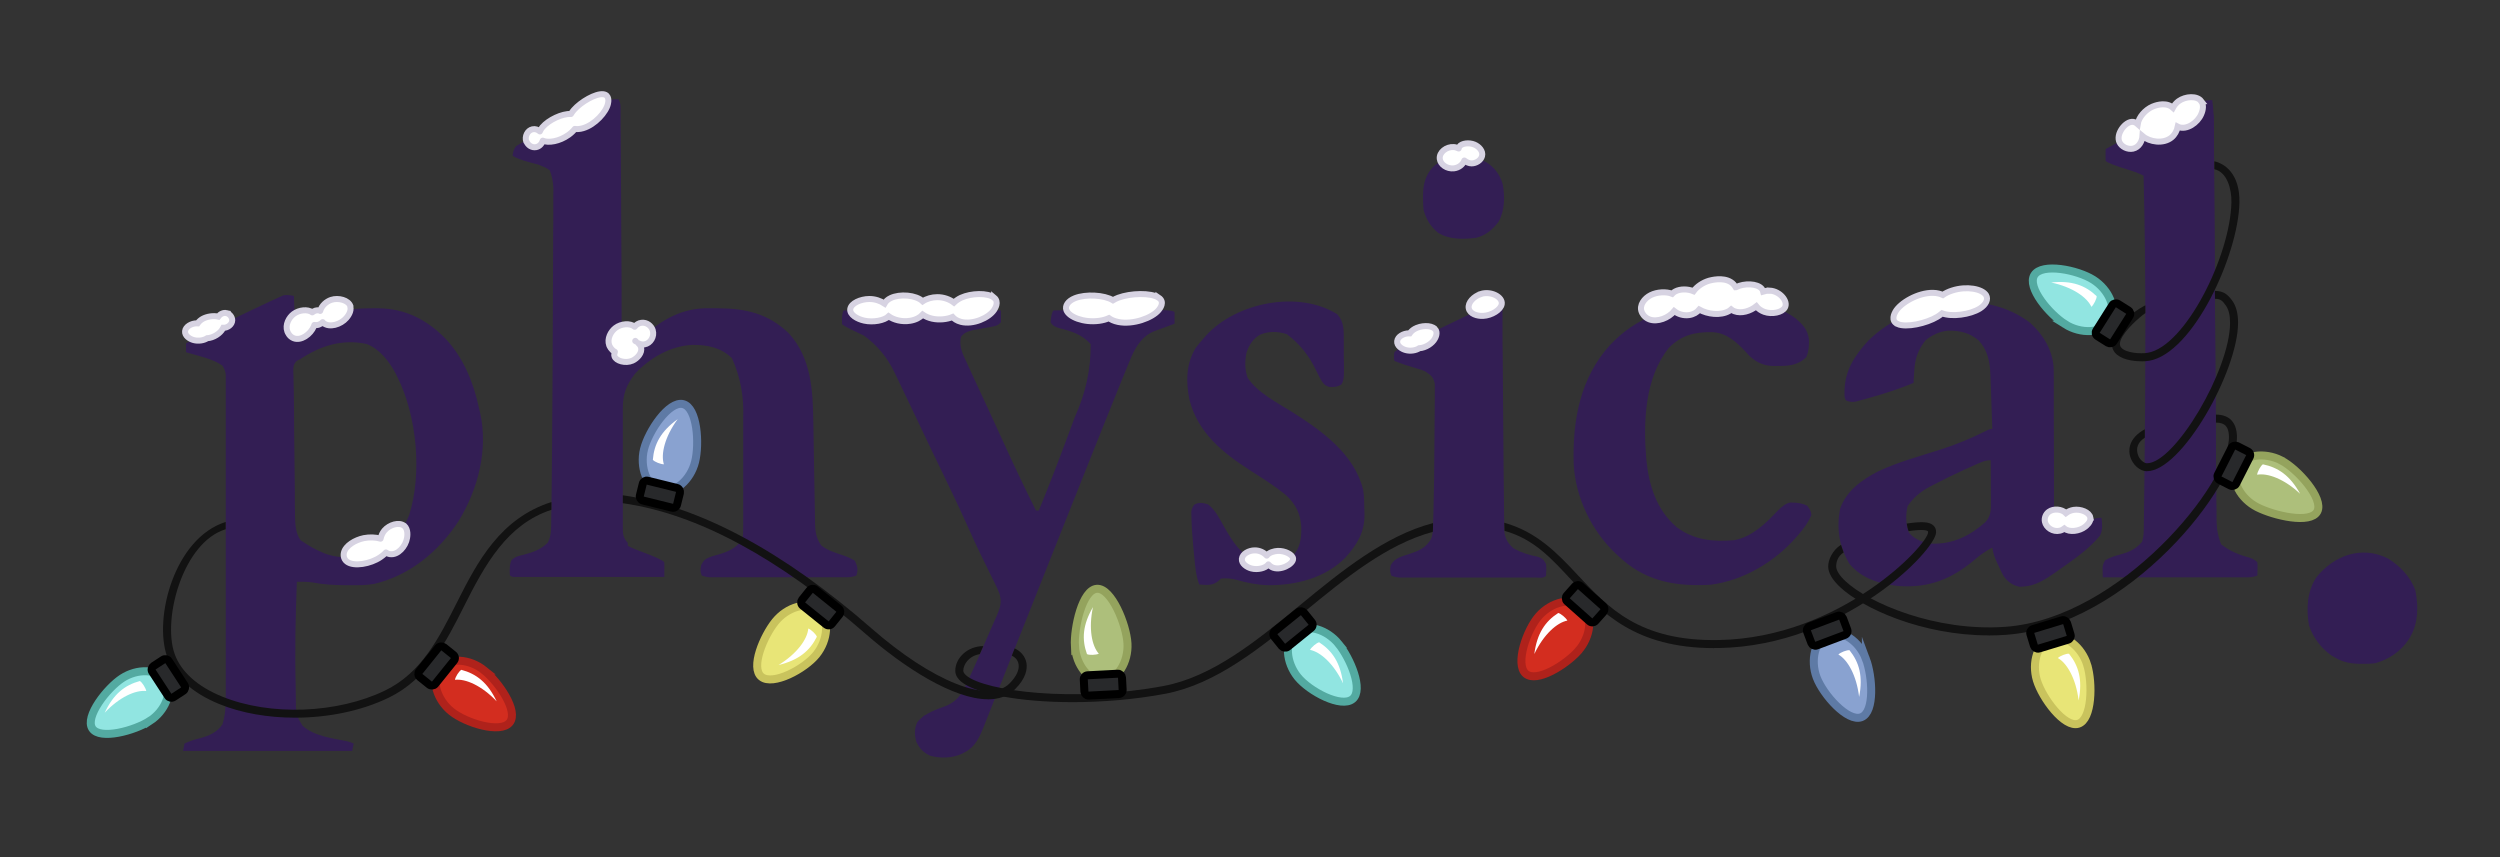 <svg viewBox="0 0 312.29 107.07" version="1.1" xmlns="http://www.w3.org/2000/svg" id="Capa_1">
  
  <rect x="0" y="0" width="312.29" height="107.07" fill="#333333" stroke="none"/>
  
  <defs>
    <style>
      .st0 {
        fill: #28292b;
        stroke: #000;
      }

      .st0, .st1, .st2, .st3, .st4, .st5, .st6 {
        stroke-miterlimit: 10;
      }

      .st1 {
        fill: #e8e577;
        stroke: #c9c35d;
      }

      .st7 {
        fill: #331e54;
      }

      .st2 {
        fill: #91e5e1;
        stroke: #53aaa1;
      }

      .st8, .st5, .st9 {
        fill: #fff;
      }

      .st10 {
        fill: #121212;
      }

      .st3 {
        fill: #d32d1f;
        stroke: #af221b;
      }

      .st4 {
        fill: #89a2d0;
        stroke: #5e7aa5;
      }

      .st5, .st9 {
        stroke: #d7d3e2;
        stroke-width: .75px;
      }

      .st9 {
        stroke-linecap: round;
        stroke-linejoin: round;
      }

      .st6 {
        fill: #adbf7b;
        stroke: #94a35d;
      }
    </style>
  </defs>
  <g>
    <g>
      <path d="M77.31,12.48c.22.44.21.72.21,1.22,0,.18,0,.36,0,.54v.6c0,.21,0,.42,0,.63,0,.69.01,1.39.02,2.08,0,.49,0,.98.01,1.46,0,1.03.02,2.07.02,3.09,0,1.04.02,2.08.02,3.12v.76c.05,6.24.08,12.47.06,18.71.23-.2.46-.41.69-.61.13-.11.26-.23.39-.35.41-.38.79-.77,1.18-1.18,2.15-2.29,4.91-3.94,8.08-4.04.47,0,.94,0,1.41,0h.37c3.41.02,6.23.67,8.77,3.13,2.82,3.1,3,7.12,3.06,11.11,0,.56.02,1.13.03,1.69.03,1.4.05,2.79.07,4.19.02,1.19.04,2.37.06,3.56,0,.56.02,1.11.03,1.66,0,.34.01.68.02,1.02,0,.15,0,.31,0,.46.02,1.06.15,1.92.78,2.8.78.62,1.63.87,2.56,1.18.75.26,1.3.5,1.64.74.33.74.44,1.08.18,1.85-.5.17-.79.21-1.3.21h-17.1c-.23-.02-.53-.08-.9-.21-.23-.49-.18-.77-.08-1.31.35-.72.62-.82,1.35-1.1.3-.09.59-.17.89-.25,1.16-.34,2.32-.86,2.94-1.97.08-.59.07-1.17.07-1.77v-3.56c0-.87,0-1.73,0-2.6,0-1.1,0-2.21,0-3.32v-3.79c.11-2.67-.35-5.16-1.41-7.49-1.38-1.35-3.08-1.67-4.93-1.66-2.72.12-5.34,1.62-7.19,3.62-1.08,1.42-1.51,2.53-1.51,4.32v5.9c0,1.06,0,2.13,0,3.18v5.27c0,.16,0,.32,0,.49,0,.83.03,1.32.62,1.95v.37c.54.29,1.09.51,1.68.72,1.64.6,2.6,1.04,2.88,1.32.02.31.02.62.01.94,0,.17,0,.34,0,.51,0,.13,0,.26,0,.4-2.49,0-4.98,0-7.47,0-1.16,0-2.31,0-3.47,0h-7.86c-.21-.02-.38-.08-.5-.21-.06-.88.01-1.5.2-1.88.48-.47.91-.54,1.55-.69,1.13-.3,2.14-.65,2.98-1.5.5-.91.42-1.9.44-2.91,0-.21,0-.41.01-.62.01-.7.02-1.4.03-2.1,0-.25,0-.5.01-.75.03-2.01.05-4.02.06-6.03,0-.16,0-.32,0-.49.04-4.53.07-9.06.08-13.59,0-2.13.02-4.25.03-6.38.01-1.52.02-3.04.02-4.56,0-.9,0-1.8.02-2.7,0-.83.01-1.67,0-2.51,0-.31,0-.61,0-.92.06-1.04-.09-2.02-.44-2.95-.25-.2-.58-.38-1-.54-.14-.06-.28-.12-.42-.18-.12-.03-.24-.06-.36-.09-.14-.04-.27-.08-.41-.11-.14-.03-.27-.07-.41-.11-.96-.26-1.64-.52-2.05-.8.06-.56.22-.96.46-1.21,1.37-.88,2.82-1.56,4.29-2.25.27-.13.55-.26.83-.39.55-.26,1.1-.52,1.66-.78.71-.33,1.42-.67,2.13-1.02.39-.19.78-.37,1.17-.56.18-.09.35-.17.53-.26.17-.08.33-.15.49-.23.14-.07.28-.14.42-.2.46-.16.83-.17,1.32-.14h-.02s0,0,0,0v.02Z" class="st7"></path>
      <path d="M36.71,36.93c.06,1.53.12,3.07.18,4.63,1-.41,1.99-.84,2.96-1.3.65-.32,1.3-.62,1.96-.93.18-.09.36-.17.55-.26,1.41-.55,2.8-.55,4.3-.56.21,0,.42,0,.63,0,3.34.04,6.03,1.42,8.36,3.79,2.24,2.38,3.52,5.51,4.19,8.71.04.16.08.32.12.49,1.06,4.65-.24,9.61-2.67,13.58-2.49,3.82-6.08,6.78-10.51,7.85-1.04.19-2.07.18-3.12.17-.22,0-.45,0-.68,0-1.33-.02-2.61-.08-3.92-.34-.67-.1-1.3-.09-1.98-.08-.03.83-.05,1.67-.08,2.51,0,.28-.02.57-.03.85-.07,2.09-.09,4.18-.08,6.28v.45c0,.91.02,1.83.04,2.74,0,.31,0,.62.01.93,0,.46.01.91.02,1.37v.42c.03,1,.29,1.6.84,2.43,1.42,1.29,3.69,1.56,5.5,1.92.34.08.63.18.88.3-.06.31-.12.61-.18.92h-21.13c.06-.31.12-.61.18-.92.63-.3,1.23-.5,1.91-.66,1.14-.3,2.14-.72,2.83-1.74.36-1.15.42-2.28.41-3.47v-40.24c-.06-.44-.19-.73-.41-1.1-1.28-.89-3.08-1.22-4.55-1.67v-1.11c2.29-1.28,4.64-2.44,7-3.58.15-.07.3-.15.45-.22.97-.47,1.95-.93,2.93-1.39.11-.05.23-.11.35-.16.3-.14.6-.27.9-.41.16-.07.32-.15.49-.22.3-.09.75-.07,1.36.06h0s0,0,0,0ZM37.44,44.89c-.13.06-.26.13-.39.2-.44.46-.42.81-.41,1.44,0,.16.01.32.02.48,0,.37.02.74.02,1.12,0,.22.01.43.02.65.02.85.02,1.69.03,2.54,0,1.56.02,3.12.04,4.68l.03,2.74c0,.9.02,1.8.03,2.69,0,.34,0,.68,0,1.01,0,.47,0,.94.02,1.42v.42c.02,1.07.04,2.36.72,3.22.12.08.24.15.36.23.13.09.26.17.39.26.13.08.26.16.4.24.12.07.23.14.36.21.36.2.72.37,1.1.53.13.06.26.11.39.17,1.96.72,4.3.65,6.23-.12,2.07-1,3.46-2.5,4.31-4.68,1.64-5.18.97-12.37-1.46-17.22-.08-.16-.16-.32-.24-.49-.81-1.5-1.99-3.04-3.61-3.66-3.05-.65-5.78.21-8.35,1.93h0s0,0,0,0Z" class="st7"></path>
      <path d="M105.36,38.78h19.67v1.48c-.42.43-.6.45-1.17.56-.16.03-.32.06-.48.09s-.33.06-.51.09c-.33.06-.66.12-.99.18-.15.03-.29.05-.44.08-.57.15-1.01.31-1.38.79-.33,1.15.23,2.25.71,3.26.07.16.14.31.21.47.26.57.51,1.13.78,1.69.11.23.22.47.33.71.49,1.06.98,2.12,1.47,3.17.59,1.27,1.18,2.54,1.75,3.81,1.31,2.9,2.68,5.76,4.1,8.61h.36c1.3-3.2,2.55-6.41,3.74-9.64.25-.67.5-1.35.75-2.02,1.36-2.99,2.02-6.04,1.98-9.13-1.11-1.21-2.33-1.59-3.9-1.98-.54-.18-.8-.26-1.1-.74.05-.79.18-1.29.36-1.48.46-.02.91-.03,1.37-.03h12.41c.63,0,1.07.07,1.34.21v1.48c-.12.05-.25.09-.38.14-.54.2-1.09.4-1.62.6-.15.05-.3.1-.45.16-1.48.56-2.27,1.75-2.92,3.18-.14.33-.28.67-.42,1.01-.08.18-.15.37-.23.56-.24.59-.48,1.18-.72,1.76-.08.19-.15.38-.23.57-.56,1.38-1.12,2.76-1.67,4.15-.18.44-.35.88-.53,1.32-.53,1.32-1.05,2.64-1.58,3.96-.08.2-.16.39-.24.6-.93,2.34-1.87,4.69-2.8,7.03-1.09,2.73-2.17,5.46-3.26,8.2-.34.86-.68,1.71-1.02,2.57-.69,1.75-1.39,3.5-2.09,5.25-.45,1.12-.89,2.24-1.33,3.37-.33.83-.66,1.67-1,2.51-.16.41-.32.81-.48,1.21-.22.57-.45,1.13-.67,1.69-.06.17-.13.33-.2.51-.51,1.27-1.07,2.52-2.33,3.16-.14.07-.27.15-.42.22-1.2.55-2.68.58-3.94.23-.83-.39-1.31-.87-1.72-1.72-.24-.85-.28-1.66.12-2.47.88-1.12,2.45-1.61,3.73-2.09,1.15-.56,1.76-1.29,2.29-2.44.06-.13.12-.25.18-.38.2-.44.4-.88.6-1.31.08-.17.15-.33.23-.5.49-1.09.98-2.19,1.45-3.29.17-.38.33-.77.5-1.15.25-.56.49-1.13.74-1.69.08-.17.15-.34.23-.51.41-.97.61-1.61.32-2.67-.17-.42-.35-.85-.57-1.28-.06-.12-.12-.24-.18-.36-.12-.26-.25-.51-.38-.77-.34-.69-.67-1.38-1.01-2.07-.07-.14-.14-.28-.21-.42-.59-1.21-1.14-2.43-1.69-3.66-1.22-2.71-2.52-5.39-3.81-8.06-.17-.36-.35-.72-.52-1.07-.08-.17-.17-.35-.25-.52-.59-1.22-1.16-2.44-1.74-3.67-.77-1.64-1.55-3.27-2.34-4.9-.14-.28-.27-.57-.41-.85-.91-1.9-2.18-3.44-3.84-4.63-.12-.06-.25-.12-.38-.18-.24-.12-.49-.23-.73-.35-.91-.43-1.45-.73-1.62-.9-.03-.8.03-1.36.18-1.67h0s.01-.02.01-.02Z" class="st7"></path>
      <path d="M253.68,40.41c1.57,1.4,2.69,3.32,2.85,5.46.02.48.02.97.02,1.45v1.74c0,.62,0,1.25,0,1.87,0,1.77.02,3.55.02,5.32,0,1.09,0,2.17.01,3.26v1.24c0,.58,0,1.16,0,1.73,0,.17,0,.34,0,.51.02,1.05.15,1.62.83,2.43.74.5,1.51.53,2.37.37.54-.26,1.04-.54,1.55-.87.3-.16.69-.24,1.18-.24.1.77.17,1.51-.19,2.23-1.44,1.77-3.52,3.14-5.35,4.44-.12.08-.23.17-.35.25-1.19.82-2.43,1.61-3.89,1.67-.15,0-.3.02-.45.03-.86-.17-1.51-.63-2.01-1.36-.21-.37-.39-.75-.56-1.14-.06-.13-.12-.26-.19-.39-.31-.66-.56-1.28-.65-2.01-.83.43-1.5.92-2.21,1.52-2.88,2.43-5.7,3.54-9.45,3.29-2.33-.25-4.62-.89-6.19-2.78-1.28-2.16-1.63-4.38-1.17-6.86.78-2.28,2.76-3.65,4.78-4.7,2.48-1.16,5.16-1.88,7.76-2.71,1.97-.63,3.88-1.42,5.72-2.35.27-.15.52-.23.76-.23-.04-1.16-.08-2.31-.12-3.47-.02-.39-.03-.78-.04-1.18-.02-.57-.04-1.13-.06-1.7,0-.17-.01-.35-.02-.53-.07-1.58-.36-2.96-1.44-4.15-1.11-.97-2.4-1.27-3.83-1.25-1.09.11-2,.53-2.84,1.22-.95,1.22-1.32,2.31-1.4,3.86,0,.14-.02.28-.03.42-.02.34-.04.68-.06,1.03-1.77.74-3.57,1.33-5.42,1.84-.21.06-.42.12-.63.18s-.41.11-.6.16c-.18.05-.35.1-.53.15-.48.08-.75.06-1.2-.11-.32-.32-.23-.73-.24-1.17.03-2.63,1.28-4.48,2.99-6.35,5.15-5.02,14.4-6.72,20.28-2.14h0v.02ZM247.21,57.85c-.18.08-.37.17-.56.25-.2.09-.39.18-.6.27-.2.09-.41.18-.61.27-1.35.62-2.68,1.27-4,1.96-.16.08-.31.16-.47.25-1.1.58-2,1.36-2.68,2.37-.26,1.13-.24,2.25.18,3.34.75.86,1.78,1.24,2.88,1.35,2.58.08,4.75-.98,6.67-2.7.71-.79.69-1.55.68-2.59v-.45c0-.47,0-.94-.01-1.4,0-.32,0-.63,0-.95,0-.78-.01-1.56-.02-2.33-.6,0-.91.13-1.46.37h0s-.01,0-.01,0Z" class="st7"></path>
      <path d="M276.34,12.48c.18,1.21.21,2.39.22,3.62,0,.21,0,.42,0,.64,0,.71,0,1.42.01,2.13,0,.51,0,1.02.01,1.52,0,1.09.02,2.19.02,3.28,0,1.58.02,3.17.03,4.75.02,2.57.03,5.14.05,7.71v.47c0,1.09.02,2.18.02,3.27,0,1.25.02,2.49.02,3.74v.47c.02,2.56.03,5.13.05,7.68.01,1.58.02,3.16.03,4.74,0,1.09.02,2.16.02,3.25,0,.62,0,1.25.01,1.87,0,.68,0,1.35.02,2.03v.59c-.05,1.32.15,2.57.6,3.75,1.17.91,2.24,1.31,3.66,1.71.34.11.63.3.87.54.03.27.03.55.02.86,0,.15,0,.3-.01.46,0,.12,0,.23-.02.35-.5.17-.8.21-1.32.21h-4.64c-1.1,0-2.21,0-3.32,0h-3.38c-2.22,0-4.42,0-6.64,0,0-.27-.02-.54-.02-.8,0-.15,0-.3,0-.45.02-.27.12-.56.3-.86.59-.38,1.2-.56,1.87-.73,1.16-.33,1.95-.66,2.76-1.6.2-.62.21-1.1.22-1.76,0-.12,0-.25,0-.38,0-.42.01-.83.02-1.25,0-.3,0-.6.01-.9.01-.83.02-1.64.03-2.47,0-.52.01-1.04.02-1.56.14-12.47.2-24.95-.11-37.41-.61-.32-1.21-.53-1.87-.73-1.69-.51-2.64-.89-2.87-1.12-.03-.5,0-.99,0-1.48,2.23-1.25,4.5-2.37,6.79-3.47.14-.07.28-.14.42-.2,1.4-.67,2.81-1.34,4.23-1.98.2-.09.4-.18.6-.27.34-.12.76-.19,1.25-.19h0s.01-.02.01-.02Z" class="st7"></path>
      <path d="M224.26,39.73c.93.81,1.55,1.42,1.71,2.69.01.83-.01,1.42-.33,2.19-.87.88-1.95,1.09-3.13,1.1h-.42c-.14,0-.27,0-.42.01-1.28,0-2.2-.4-3.15-1.27-.14-.15-.27-.3-.41-.46-1.22-1.3-2.45-2.44-4.29-2.5-2.14-.02-3.74.37-5.33,1.93-3.05,3.78-3.23,9.31-2.84,13.96.32,3.26,1.27,6.3,3.79,8.47,2.17,1.63,4.57,1.85,7.18,1.63,2.23-.42,3.91-2.05,5.43-3.67.6-.62,1.14-.97,1.6-1.04.92,0,1.62.14,2.1.41.35.42.52.81.52,1.16-.39.92-.91,1.62-1.55,2.37-.1.11-.19.23-.29.34-2.71,3.12-6.63,5.46-10.72,5.99-4.11.24-7.81-.31-11.04-3.12-.14-.13-.29-.26-.43-.39-.15-.14-.3-.27-.45-.41-2.97-2.83-4.99-6.97-5.21-11.13-.17-5.45.8-10.77,4.53-14.88,1.6-1.69,3.35-2.92,5.51-3.76.18-.07.35-.14.53-.21,4.77-1.75,12.8-2.6,17.12.61h0s0-.02,0-.02Z" class="st7"></path>
      <path d="M167.09,39.33c.87.92.76,2.16.77,3.36v1.31c0,.45,0,.91.02,1.36v.87c0,.14,0,.27,0,.41,0,.62-.11,1.09-.32,1.38-.5.33-.93.34-1.52.31-.67-.19-.88-.61-1.21-1.21-.16-.32-.32-.63-.47-.94-.86-1.8-2.06-3.28-3.62-4.44-1.12-.36-2.27-.39-3.36.08-.88.51-1.39,1.33-1.69,2.3-.2,1.06-.2,2.08.17,3.09,1.29,1.9,3.65,3.06,5.52,4.24,3.67,2.32,7.83,5.24,8.91,9.79.13.81.12,1.63.14,2.46,0,.18.01.35.02.53.02,2.29-.94,3.82-2.42,5.46-2.57,2.55-6.15,3.43-9.63,3.41-1.37-.04-2.63-.29-3.94-.67-.68-.17-1.24-.22-1.93-.16-.14.12-.28.24-.42.37-.73.55-1.43.43-2.31.37-.42-1.15-.51-2.28-.62-3.5-.03-.38-.07-.75-.11-1.13-.12-1.25-.21-2.51-.24-3.77,0-.23-.01-.45-.02-.68.05-.37.19-.68.41-.91.62-.31,1.02-.2,1.68-.02.93.72,1.43,1.77,2,2.78,1.04,1.81,2.08,3.62,4.19,4.26.58.06,1.15.06,1.73.06.15,0,.31,0,.47,0,.88,0,1.47-.04,2.17-.62.99-1.05,1.12-2.3,1.09-3.7-.11-1.64-.72-2.83-1.92-3.94-1.4-1.14-2.92-2.09-4.44-3.06-3.41-2.19-6.57-4.71-7.61-8.86-.45-2.23-.43-4.46.78-6.46.31-.42.64-.8.99-1.19.1-.11.2-.23.3-.35,3.76-4.14,11.61-5.74,16.46-2.62h0Z" class="st7"></path>
      <path d="M187.48,38.04c.29.29.21.57.21.97,0,.17,0,.34,0,.51v.57c0,.2,0,.39,0,.6,0,.43,0,.86,0,1.3,0,.69,0,1.39.02,2.08.01,1.36.02,2.71.03,4.07.02,3.65.05,7.29.09,10.94,0,.61.01,1.22.02,1.83,0,.89.02,1.77.03,2.66,0,.32,0,.63.01.94,0,.42.01.85.02,1.27,0,.23,0,.47.01.71.14.87.5,1.47,1.18,2.03.98.53,1.9.82,3,1.03.57.2.74.37,1.02.9.08.51.03.95,0,1.48-.36.36-.9.21-1.38.21h-17.02c-.24-.02-.54-.08-.9-.21-.22-.47-.18-.78-.11-1.3.51-.97,1.47-1.14,2.46-1.47,1.14-.39,1.95-.73,2.59-1.83.19-.47.22-.83.24-1.34,0-.19.02-.38.02-.59,0-.21.01-.42.02-.64,0-.23.02-.45.02-.68.08-2.79.11-5.57.12-8.36,0-.82.01-1.64.02-2.46.01-.81.02-1.62.02-2.43,0-.3,0-.61.01-.91,0-.42,0-.85,0-1.27,0-.24,0-.48,0-.72-.19-.88-.5-1.06-1.22-1.55-.38-.17-.77-.3-1.16-.39-.91-.26-1.78-.55-2.66-.9-.08-.33-.08-.69,0-1.11,1.21-.98,2.75-1.58,4.14-2.22.45-.21.9-.42,1.34-.63.11-.05.23-.11.35-.16.87-.41,1.74-.83,2.6-1.25.37-.18.74-.36,1.12-.54.24-.12.48-.24.72-.35.33-.17.67-.33,1.01-.49.19-.09.38-.19.58-.29.58-.2.86-.18,1.43,0h0s.02,0,.02,0Z" class="st7"></path>
      <path d="M298.19,69.7c1.52.9,2.94,2.35,3.53,4.06.38,1.91.38,4.05-.62,5.75-.08.13-.15.26-.23.39-.97,1.47-2.48,2.48-4.14,2.94-.54.08-1.07.09-1.61.08-.14,0-.29,0-.44,0-1.14-.03-2.06-.22-3.05-.81-.13-.08-.26-.15-.39-.23-1.27-.86-2.33-2.28-2.81-3.76-.36-2.06-.24-4.3.95-6.04,2.16-2.68,5.57-3.94,8.8-2.37h0Z" class="st7"></path>
      <path d="M185.66,20.26c1.03.66,1.73,1.58,2.06,2.78.28,1.51.25,3.33-.54,4.68-.77,1-1.58,1.68-2.8,1.99-1.6.19-3.33.24-4.74-.63-.95-.79-1.5-1.69-1.82-2.89-.04-.5-.06-.97-.06-1.46v-.4c.03-1.35.29-2.42,1.22-3.44,1.75-1.54,4.62-1.74,6.67-.63h0Z" class="st7"></path>
      <path d="M276.34,14.33h.18c.12,17.48.24,34.95.36,52.96-.49-.75-.57-1.3-.57-2.19v-31.52c0-6.41,0-12.83,0-19.24h.02Z" class="st7"></path>
      <path d="M179.83,20.26c.12.06.24.12.36.18-.54.55-1.08,1.1-1.64,1.67,0-.73.26-.95.73-1.48.18-.12.36-.24.54-.37h0Z" class="st7"></path>
      <path d="M115.56,89.33c.12.06.24.12.36.18-.42.43-.84.86-1.28,1.3,0-.37.15-.72.45-1.05.15-.14.3-.28.45-.43h0Z" class="st7"></path>
    </g>
    <path d="M267.48,45.13c-1.11,0-2.59-.24-3.29-1.08-.3-.36-.57-.99-.22-1.91.55-1.45,2.09-2.99,4.02-4.01v.98c-.73.51-2.62,2.16-3.08,3.38-.2.52-.06.78.06.92.58.7,2.46.81,3.31.66,4.68-.79,10.31-12.04,10.46-18.78.04-1.64-.53-3.81-2.13-4.15v-.99c1.24.27,3.21,1.51,3.13,5.17-.14,6.57-5.78,18.81-11.29,19.75-.24.04-.58.07-.96.07Z" class="st10"></path>
    <path d="M268.19,58.87c-.88,0-1.8-.81-2.1-1.85-.17-.57-.35-2.03,1.51-3.21l.32-.19v1.06c-.91.58-1.1,1.3-.88,2.06.2.7.8,1.13,1.14,1.13,3.49,0,10.39-11.64,10.39-17.55,0-.96-.18-1.69-.54-2.17-.37-.5-.56-.82-1.34-.82l-.02-.99c1.11,0,1.6.45,2.16,1.2.49.66.74,1.59.74,2.77,0,6.06-7.03,18.55-11.39,18.55Z" class="st10"></path>
    <path d="M248.41,79.37c-8.31,0-15.7-3.37-18.53-6.01-1-.93-1.51-1.81-1.51-2.61s.51-2,1.6-2.7l.33.96c-.75.49-.93,1.19-.93,1.74,0,.5.42,1.17,1.19,1.88,2.86,2.66,11.17,6.3,19.94,5.67,14.43-1.04,28.14-18.06,27.93-23.81-.04-1.13-.44-1.7-1.62-1.7v-1c1.7,0,2.56,1,2.62,2.66.22,6.18-13.61,23.75-28.85,24.85-.72.05-1.44.08-2.16.08Z" class="st10"></path>
    <path d="M214.13,80.96c-9.9,0-14.09-4.49-17.79-8.46-2.47-2.64-4.64-5.14-8.4-6.19l-.03-1.01c4.03,1.12,6.6,3.77,9.16,6.52,3.81,4.08,7.72,8.32,17.64,8.13,15.21-.27,26.14-11.91,26.14-13.47,0-.09-.02-.11-.02-.11-.1-.09-.45-.31-2.42-.02,0,0-.11-.32-.13-.43-.03-.13-.1-.52-.1-.52,1.9-.28,2.8-.22,3.3.21.25.21.37.5.37.87,0,2.25-11.57,14.2-27.12,14.47-.2,0-.4,0-.6,0Z" class="st10"></path>
    <path d="M134,87.71c-6.58,0-12.08-1.03-13.91-2.54-.5-.42-.76-.88-.76-1.38,0-1.6,1.53-3.08,3.5-3.08l-.44,1c-1.42.24-2.06,1.35-2.06,2.08,0,.23.22.46.4.61,2.3,1.91,13.3,3.4,24.62,1.29,6.15-1.15,11.68-5.69,17.02-10.08,5.14-4.22,10.6-8.69,16.64-10.27,0,0,0,1.09-.04,1.1-5.77,1.56-10.95,5.82-15.97,9.94-5.44,4.47-11.07,9.09-17.47,10.29-3.88.72-7.87,1.04-11.53,1.04Z" class="st10"></path>
    <path d="M123.41,87.35c-4.3,0-10.43-3.94-15.2-8.1-10.91-9.54-21.09-15.07-30.41-16.39v-.99c9.51,1.35,20.01,6.96,31.07,16.63,7.57,6.62,14.66,9.45,17.23,6.88.85-.85,1.25-1.7,1.14-2.4-.08-.46-.35-.84-.85-1.08l.36-.91c.79.38,1.34,1.04,1.47,1.83.12.72-.02,1.88-1.42,3.27-.89.89-2.05,1.27-3.4,1.27Z" class="st10"></path>
    <path d="M36.85,89.65c-3.36,0-6.67-.56-9.48-1.71-3.35-1.37-5.59-3.41-6.49-5.9-1.71-4.75.86-14.81,7.31-16.84v.91c-5.33,1.62-7.94,11.2-6.37,15.59.8,2.22,2.85,4.06,5.92,5.31,6.01,2.45,14.38,2.14,20.37-.76,4.53-2.2,6.69-6.48,8.98-11.02,2.58-5.13,5.41-10.47,11.79-12.52v.97c-5.54,1.82-8.29,6.83-10.89,12-2.26,4.49-4.6,9.13-9.43,11.47-3.42,1.66-7.6,2.5-11.7,2.5Z" class="st10"></path>
    <g>
      <path d="M167.21,80.43c1.46,1.81,3.15,5.76,1.74,6.9s-5.39-.96-6.85-2.77-1.68-4.42-.27-5.56,3.92-.38,5.38,1.43Z" class="st2"></path>
      <rect transform="translate(-13.52 119.05) rotate(-38.96)" ry=".5" rx=".5" height="2.54" width="4.78" y="77.36" x="159.13" class="st0"></rect>
    </g>
    <g>
      <path d="M134.27,80.72c-.12-2.32.94-7.07,2.76-7.17s3.68,4.5,3.81,6.82-1.23,4.57-3.04,4.66-3.39-1.99-3.52-4.32Z" class="st6"></path>
      <rect transform="translate(279.92 163.69) rotate(176.99)" ry=".5" rx=".5" height="2.54" width="4.78" y="84.25" x="135.42" class="st0"></rect>
    </g>
    <g>
      <path d="M197.15,81.31c-1.55,1.74-5.22,4.04-6.57,2.84s.12-5.47,1.66-7.21,4.09-2.38,5.44-1.18,1.01,3.8-.53,5.54Z" class="st3"></path>
      <rect transform="translate(100.2 -112.54) rotate(41.66)" ry=".5" rx=".5" height="2.54" width="4.78" y="74.14" x="195.62" class="st0"></rect>
    </g>
    <g>
      <path d="M233.08,82.3c.82,2.18,1.13,6.65-.57,7.29s-4.76-2.8-5.58-4.97-.21-4.73,1.49-5.37,3.84.87,4.66,3.05Z" class="st4"></path>
      <rect transform="translate(-13.13 85.5) rotate(-20.64)" ry=".5" rx=".5" height="2.54" width="4.78" y="77.53" x="225.86" class="st0"></rect>
    </g>
    <g>
      <path d="M260.73,83.07c.68,2.23.62,6.81-1.12,7.34s-4.49-3.21-5.17-5.43.1-4.73,1.84-5.26,3.77,1.12,4.45,3.35Z" class="st1"></path>
      <rect transform="translate(-11.98 77.87) rotate(-16.9)" ry=".5" rx=".5" height="2.54" width="4.78" y="77.99" x="253.75" class="st0"></rect>
    </g>
    <g>
      <path d="M284.95,57.51c2.07,1.06,5.35,4.77,4.52,6.38s-5.43.53-7.51-.53-3.34-3.35-2.51-4.97,3.42-1.94,5.5-.89Z" class="st6"></path>
      <rect transform="translate(100.49 280.35) rotate(-62.99)" ry=".5" rx=".5" height="2.54" width="4.78" y="56.91" x="276.63" class="st0"></rect>
    </g>
    <g>
      <path d="M257.97,40.5c-1.97-1.24-4.81-4.6-3.85-6.14s5.38-.66,7.35.58,3.02,3.64,2.05,5.18-3.59,1.62-5.56.38Z" class="st2"></path>
      <rect transform="translate(438.86 -161.34) rotate(122.23)" ry=".5" rx=".5" height="2.54" width="4.78" y="39.11" x="261.54" class="st0"></rect>
    </g>
    <g>
      <path d="M80.45,56.11c.56-2.26,3.11-6.06,4.88-5.63s2.06,4.94,1.5,7.2-2.51,4.01-4.27,3.58-2.67-2.89-2.11-5.15Z" class="st4"></path>
      <rect transform="translate(147.68 141.43) rotate(-166.13)" ry=".5" rx=".5" height="2.54" width="4.78" y="60.46" x="80.06" class="st0"></rect>
    </g>
    <g>
      <path d="M60.49,83.75c1.81,1.46,4.31,5.08,3.18,6.5s-5.48.08-7.29-1.38-2.58-3.96-1.44-5.38,3.75-1.2,5.56.26Z" class="st3"></path>
      <rect transform="translate(-44.47 73.56) rotate(-51.19)" ry=".5" rx=".5" height="2.54" width="4.78" y="81.92" x="52.16" class="st0"></rect>
    </g>
    <g>
      <path d="M101.97,81.77c-1.46,1.81-5.43,3.92-6.85,2.78s.27-5.09,1.73-6.9,3.96-2.58,5.38-1.44,1.2,3.75-.26,5.56Z" class="st1"></path>
      <rect transform="translate(70.16 -47.52) rotate(38.81)" ry=".5" rx=".5" height="2.54" width="4.78" y="74.57" x="100.14" class="st0"></rect>
    </g>
    <g>
      <path d="M18.73,90.04c-1.89,1.23-6.24,2.43-7.2.96s1.84-5.05,3.73-6.28,4.42-1.18,5.38.29-.02,3.81-1.91,5.04Z" class="st2"></path>
      <rect transform="translate(80.52 20.83) rotate(56.88)" ry=".5" rx=".5" height="2.46" width="4.62" y="83.52" x="18.72" class="st0"></rect>
    </g>
  </g>
  <path d="M13.06,89.05c1.86-1.99,3.89-2.88,5.21-2.73-.07-.38-.51-1.09-.8-1.25-1.88.51-3.31,1.63-4.4,3.98Z" class="st8"></path>
  <path d="M256.22,35.29c2.66.56,4.48,1.84,5.03,3.04.29-.25.67-1.01.66-1.33-1.41-1.35-3.11-1.99-5.68-1.71Z" class="st8"></path>
  <path d="M62.05,87.62c-1.87-1.98-3.9-2.86-5.22-2.7.06-.38.51-1.09.8-1.25,1.89.5,3.32,1.62,4.42,3.96Z" class="st8"></path>
  <path d="M84.64,52.38c-1.61,2.2-2.11,4.36-1.71,5.62-.38,0-1.17-.3-1.38-.56.15-1.95.99-3.56,3.09-5.07Z" class="st8"></path>
  <path d="M97.26,83.07c2.32-1.43,3.6-3.24,3.71-4.56.36.14.97.72,1.07,1.03-.87,1.75-2.26,2.92-4.77,3.53Z" class="st8"></path>
  <path d="M136.53,75.83c-.57,2.66-.15,4.84.73,5.83-.35.16-1.19.2-1.48.05-.66-1.84-.55-3.65.76-5.89Z" class="st8"></path>
  <path d="M167.77,85.36c-1.17-2.46-2.83-3.93-4.13-4.18.18-.34.82-.88,1.14-.95,1.64,1.06,2.66,2.56,2.99,5.13Z" class="st8"></path>
  <path d="M287.32,61.68c-1.98-1.86-4.07-2.62-5.37-2.38.04-.38.44-1.12.72-1.3,1.91.39,3.41,1.41,4.65,3.68Z" class="st8"></path>
  <path d="M259.65,87.47c-.33-2.7-1.44-4.62-2.59-5.27.27-.27,1.06-.58,1.39-.54,1.22,1.52,1.71,3.27,1.21,5.81Z" class="st8"></path>
  <path d="M232.23,87.03c-.33-2.7-1.44-4.62-2.59-5.27.27-.27,1.06-.58,1.39-.54,1.22,1.52,1.71,3.27,1.21,5.81Z" class="st8"></path>
  <path d="M191.66,81.7c1.17-2.46,2.83-3.93,4.13-4.18-.18-.34-.82-.88-1.14-.95-1.64,1.06-2.66,2.56-2.99,5.13Z" class="st8"></path>
  <g>
    <path d="M50.49,65.69c-.62-.52-1.85-.15-2.47.58-.23.27-.4.63-.48,1.02-.61-.18-1.39-.21-2.09-.07-1.06.22-2.28.92-2.49,1.82-.03.12-.14.72.37,1.11.87.68,2.97.28,4.17-.54.11-.07.44-.3.71-.6.14.1.3.18.51.21.98.15,1.96-.96,2.13-2.03.03-.18.17-1.06-.35-1.51Z" class="st9"></path>
    <path d="M43.78,38.26c-.25-.77-1.5-1.1-2.41-.8-.59.2-1.19.71-1.37,1.38-.05-.02-.09-.05-.14-.06-.3-.07-.61.04-.85.24-.58-.43-1.65-.31-2.33.2-.6.45-1.08,1.35-.79,2.17.04.11.25.65.79.86.92.37,2.12-.49,2.53-1.49.01-.03.04-.1.06-.17.37.08.79-.07,1.04-.35.03.03.05.07.08.1.75.64,2.17.2,2.87-.61.12-.14.7-.82.49-1.47Z" class="st9"></path>
    <path d="M81.54,41.25c-.18-.56-.76-1.01-1.41-.93-.36.04-.65.24-.85.5-.56-.49-1.69-.39-2.39.14-.6.45-1.08,1.35-.79,2.17.04.1.24.58.71.82-.07.2-.11.4-.05.56.19.58,1.38.93,2.25.54.59-.27,1.24-.96,1.07-1.65-.05-.21-.19-.39-.35-.53.23.12.49.19.76.15.79-.12,1.28-1.01,1.05-1.75ZM79.36,42.6s0-.01,0-.02c.03.03.06.05.08.07-.03-.02-.06-.04-.09-.06Z" class="st9"></path>
    <path d="M144.74,37.19c-.97-.65-3.52-.57-5.05,0-.24.09-.46.2-.66.32-1.12-.68-3.42-.79-4.75-.26-.87.35-1.27.95-1.07,1.49.32.86,2.16,1.59,4.06,1.34.48-.06.9-.18,1.25-.34.25.18.62.37,1.17.48,1.82.37,4.23-.49,5.05-1.49.14-.17.82-1,0-1.55Z" class="st5"></path>
    <path d="M237.04,40.48c1.07.47,3.57-.07,4.97-.91.22-.13.41-.28.59-.43,1.23.47,3.51.16,4.72-.6.79-.5,1.07-1.17.78-1.66-.47-.79-2.41-1.18-4.24-.59-.46.15-.86.34-1.17.56-.28-.13-.68-.26-1.23-.27-1.86-.03-4.07,1.25-4.7,2.37-.1.19-.62,1.13.28,1.52Z" class="st5"></path>
    <path d="M65.76,17.66c.17.47.67.82,1.2.72.43-.08.73-.42.84-.81.7.32,2.09.09,3.23-.73.33-.24.59-.49.78-.74.25.04.59.04,1.03-.09,1.47-.43,2.9-2.02,3.11-3.08.04-.18.22-1.06-.59-1.16-.95-.11-2.78.94-3.68,1.97-.14.16-.26.33-.36.5-1.08-.07-2.79.74-3.56,1.65-.15.18-.25.35-.32.53-.25-.22-.58-.35-.92-.27-.64.14-1,.91-.78,1.53Z" class="st9"></path>
    <path d="M184.95,36.74c-.82.27-1.63,1.05-1.48,1.78.14.7,1.06.98,1.8.94,1.06-.05,2.22-.77,2.32-1.48.14-.88-1.35-1.67-2.64-1.25Z" class="st5"></path>
    <path d="M179.24,41.09c-.49-.51-1.77-.44-2.53,0-.24.14-.46.33-.62.56-.04,0-.07-.01-.11-.01-.64,0-1.39.4-1.45.98-.06.55.54.97,1.07,1.11.58.16,1.27.05,1.69-.23.79-.05,1.63-.59,1.96-1.21.07-.13.41-.77,0-1.2Z" class="st5"></path>
    <path d="M28.3,39.11c-.39-.09-.8.12-1.04.44-.6-.14-1.41-.02-1.96.29-.24.14-.46.33-.62.56-.04,0-.07-.01-.11-.01-.64,0-1.39.4-1.45.98-.06.55.54.97,1.07,1.11.58.16,1.27.05,1.69-.23.79-.05,1.63-.59,1.96-1.21.01-.02.03-.05.05-.09.53.02,1.11-.4,1.12-.94,0-.41-.32-.81-.71-.9Z" class="st5"></path>
    <path d="M124.18,37.19c-.79-.65-2.87-.57-4.12,0-.34.16-.65.37-.9.61-.51-.39-1.27-.69-2.09-.68-.64,0-1.34.2-1.81.52-.84-.8-2.87-.96-4.01-.4-.36.17-.61.41-.76.68-.5-.33-1.18-.58-1.92-.57-1.05.01-2.26.52-2.36,1.26-.09.71.88,1.25,1.74,1.44,1.12.25,2.51-.01,3.06-.54.64.45,1.64.73,2.68.56.7-.11,1.23-.41,1.57-.77.34.24.78.42,1.2.51.85.19,1.85.08,2.53-.21.19.21.51.47,1.07.61,1.49.37,3.45-.49,4.12-1.49.11-.17.67-1,0-1.55Z" class="st5"></path>
    <path d="M184.18,18.06c-.67-.28-1.59-.17-1.88.25-.05.07-.07.15-.09.24-.19-.09-.4-.17-.61-.18-.91-.07-1.85.65-1.75,1.48.08.71.9,1.27,1.75,1.18.64-.07,1.14-.48,1.32-.98.27.21.58.36.91.36.54,0,1.16-.37,1.3-.91.17-.63-.4-1.21-.95-1.44Z" class="st9"></path>
    <path d="M159.59,68.82c-.39.02-1.08.18-1.35.59-.34-.38-.9-.67-1.51-.66-.71,0-1.54.43-1.6,1.06-.06.59.6,1.04,1.18,1.2.8.21,1.79-.03,2.13-.51.13.14.28.27.44.35,1.03.52,2.66-.38,2.65-1.04,0-.52-1.04-1.04-1.93-.99Z" class="st9"></path>
    <path d="M261.12,64.65c-.13-.67-1.21-1.09-2.08-.96-.33.05-.68.19-.97.41-.53-.53-1.55-.6-2.14-.17-.4.29-.58.79-.49,1.24.15.72,1,1.33,1.87,1.12.22-.05.4-.15.56-.27.63.52,1.88.34,2.6-.22.12-.1.75-.58.65-1.15Z" class="st5"></path>
    <path d="M221.06,36.31c-.27-.01-.55.03-.81.11-.03-.12-.08-.23-.17-.34-.57-.69-2.21-.72-3.22-.21-.01,0-.02.02-.04.02-.15-.25-.34-.49-.6-.65-1.01-.65-2.51-.23-2.71-.18-.8.23-1.54.74-1.96,1.32-.72-.3-1.66-.31-2.29.03-.15.08-.28.18-.38.29-.75-.3-1.89-.23-2.67.16-.8.4-1.47,1.26-1.14,2.1.04.11.28.67.94.93,1.04.4,2.45-.19,3.13-1.03.47.37,1.14.6,1.85.5.56-.08.99-.34,1.28-.69,1.05.59,2.65.79,3.72.18.1-.06.18-.13.26-.2.11.09.25.17.41.23.86.33,1.98-.02,2.73-.62.25.32.64.57,1.01.7.96.34,2.23.07,2.57-.55.42-.78-.62-2.04-1.91-2.11Z" class="st5"></path>
    <path d="M274.97,12.63c-.54-.7-1.97-.61-2.82,0-.29.21-.55.51-.73.85-.06-.05-.11-.12-.17-.16-.92-.62-2.2-.07-2.37,0-.91.4-1.71,1.3-1.85,2.19-.18-.16-.38-.27-.59-.29-.95-.09-2.2,1.55-1.67,2.58.26.52.99.91,1.67.77.77-.17,1.15-.94,1.19-1.58.91.77,2.59,1.01,3.61.2.43-.35.69-.85.8-1.38.04.02.06.04.1.06,1.02.39,2.36-.52,2.82-1.59.08-.18.46-1.06,0-1.65Z" class="st5"></path>
  </g>
</svg>